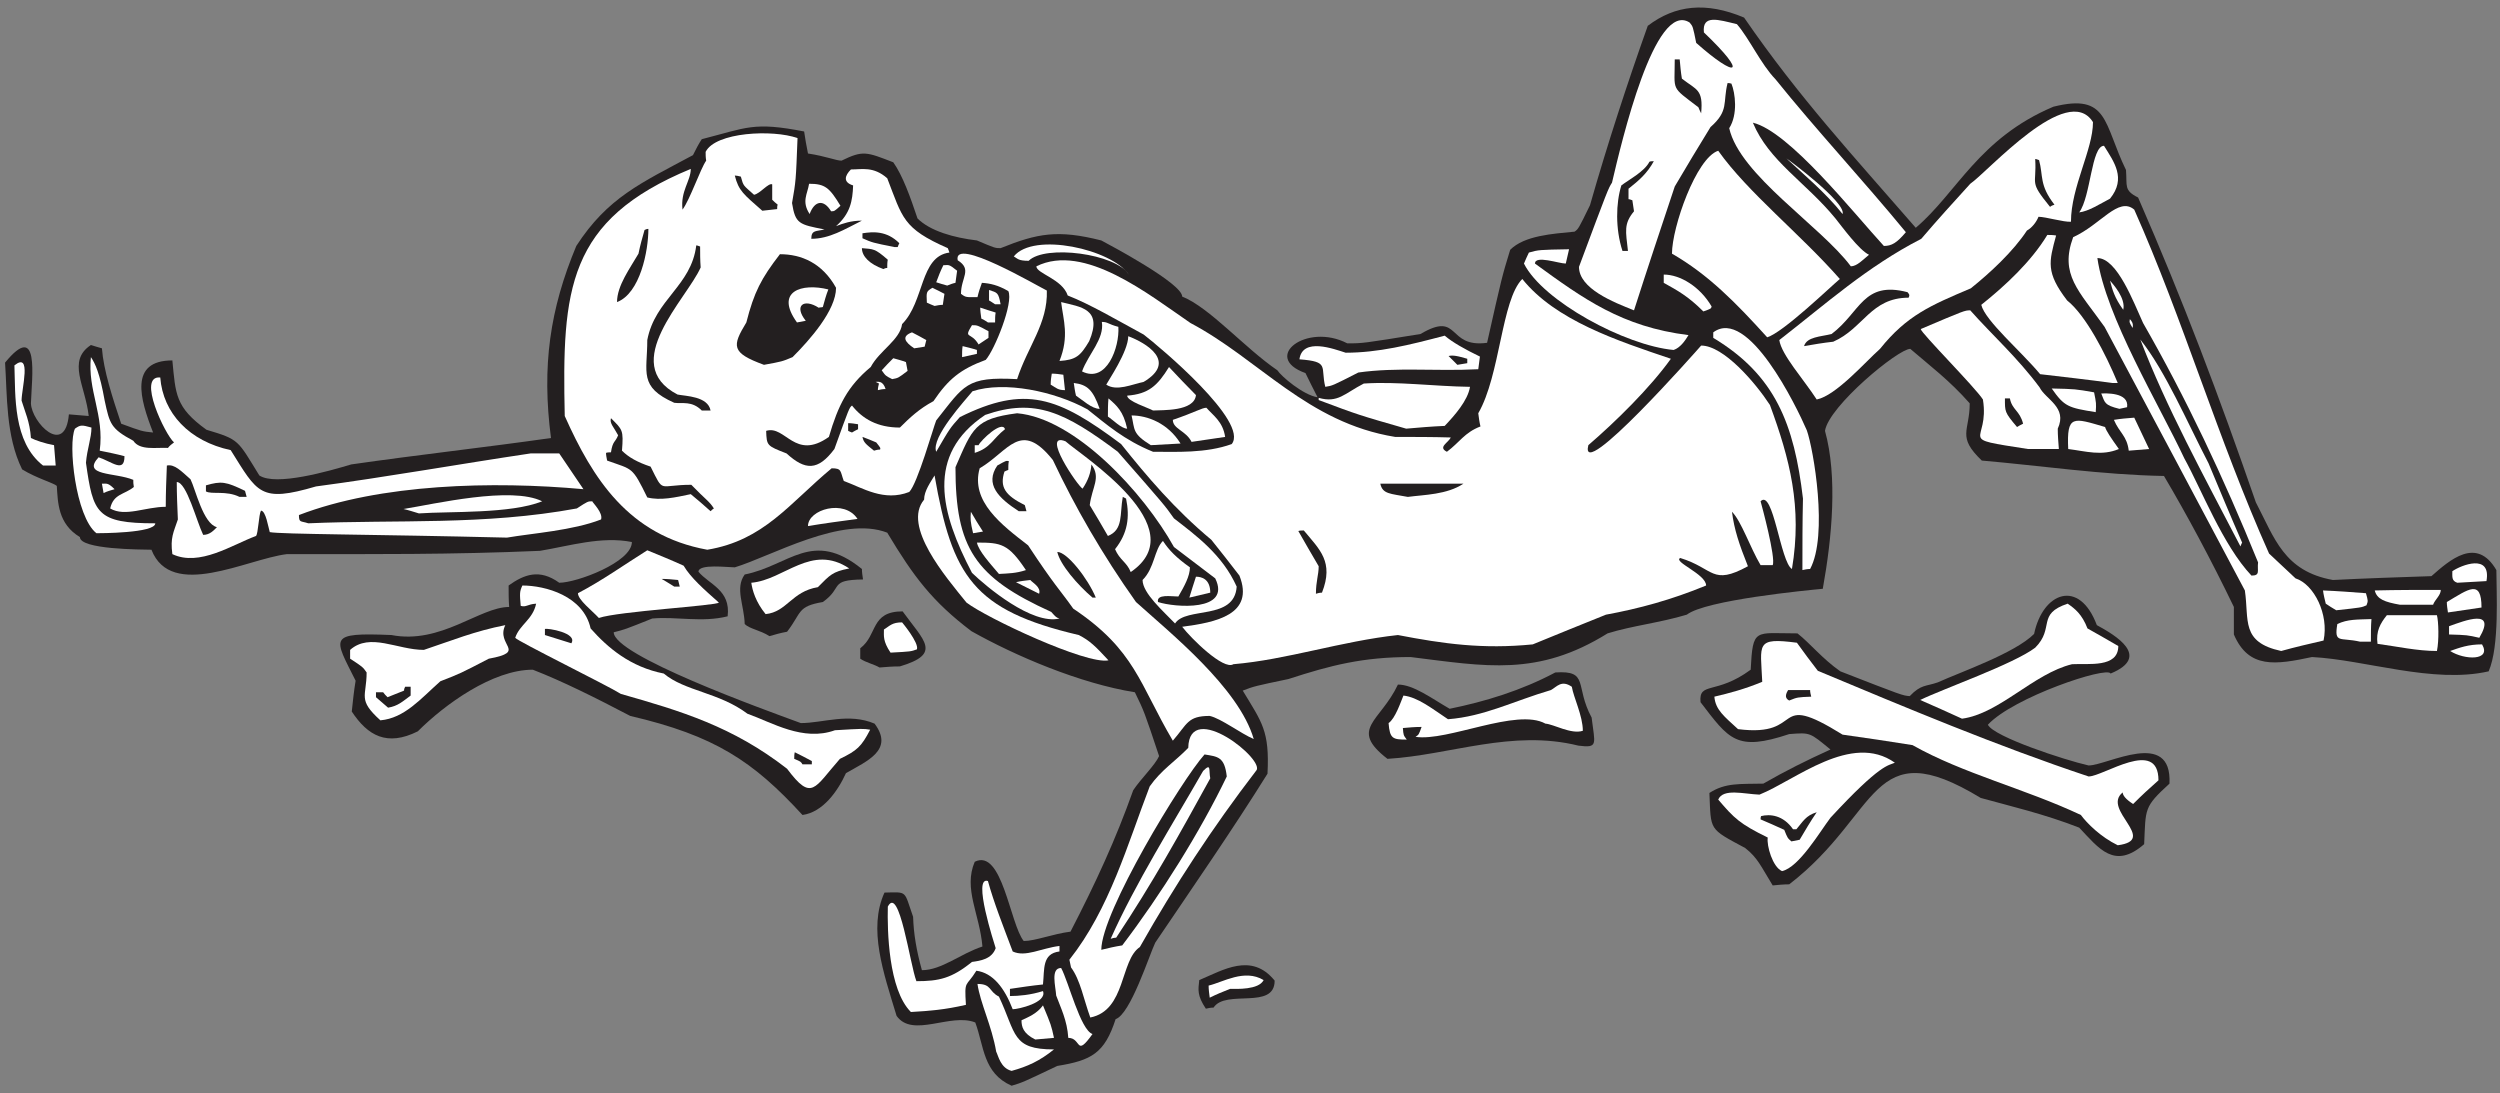 <?xml version="1.0" encoding="UTF-8" standalone="no"?>
<svg
   xmlns:dc="http://purl.org/dc/elements/1.1/"
   xmlns:cc="http://creativecommons.org/ns#"
   xmlns:rdf="http://www.w3.org/1999/02/22-rdf-syntax-ns#"
   xmlns:svg="http://www.w3.org/2000/svg"
   xmlns="http://www.w3.org/2000/svg"
   viewBox="0 0 436 190.667"
   height="190.667"
   width="436"
   xml:space="preserve"
   id="svg2"
   version="1.1"><rect x="0" y="0" width="436" height="190.667" fill="#808080" stroke="none"/><defs
     id="defs6" /><g
     transform="matrix(1.333,0,0,-1.333,0,190.667)"
     id="g10"><g
       transform="scale(0.1)"
       id="g12"><path
         id="path14"
         style="fill:#231f20;fill-opacity:1;fill-rule:nonzero;stroke:none"
         d="m 1323.51,9.855 c -37.45,16.551 -36.01,51.832 -47.53,82.789 -32.39,12.969 -82.07,-20.875 -102.96,8.645 -17.28,56.887 -37.43,113.762 -15.84,161.277 30.96,0.727 25.2,2.883 37.45,-31.675 0.71,-22.317 4.32,-43.918 11.51,-69.836 25.93,0 50.4,21.59 79.2,30.957 -3.6,42.48 -25.2,75.593 -10.07,110.879 36,18 46.07,-81.36 64.08,-103.68 15.11,0 38.15,9.363 61.2,12.246 33.11,64.07 59.04,120.231 82.07,185.039 10.09,15.113 28.81,33.113 33.84,44.637 -19.43,58.32 -19.43,58.32 -31.67,83.515 -72.01,11.524 -156.24,47.52 -213.85,79.922 -51.06,38.743 -75.34,70.86 -110.15,128.883 -59.05,23.035 -151.93,-30.965 -199.446,-45.367 -9.406,0 -47.52,4.902 -47.52,-5.75 13.68,-16.566 42.481,-23.762 38.156,-58.32 -33.832,-8.496 -66.953,0.027 -98.636,-2.883 -36,-14.403 -36,-14.403 -50.399,-17.996 0,-30.246 193.68,-100.09 244.795,-118.813 28.8,0 62.65,13.684 96.48,-0.711 25.92,-34.558 -10.08,-48.965 -37.44,-64.804 -10.8,-23.758 -30.24,-51.114 -56.88,-54.715 -64.701,70.469 -114.767,103.816 -225.353,129.597 -45.363,23.758 -88.563,45.364 -127.442,60.481 -52.558,0 -115.203,-45.363 -150.48,-80.637 -40.32,-20.164 -65.52,-5.762 -86.398,25.918 1.437,13.684 2.878,27.356 5.039,40.313 -28.368,56.73 -37.344,63.273 46.8,59.765 64.914,-12.597 115.45,36.719 154.079,36.719 -0.719,9.355 -0.719,18.723 -0.719,28.074 20.16,14.406 40.316,22.324 66.238,3.606 22.754,0 95.039,26.816 95.039,53.281 -39.598,7.922 -81.355,-5.039 -120.238,-11.52 -115.199,-5.043 -220.32,-4.32 -331.199,-4.32 -52.563,-6.484 -151.203,-60.476 -177.121,5.762 -13.629,0.308 -93.598,0.222 -93.598,16.558 -28.805,17.282 -28.805,45.36 -30.238,66.957 C 70.703,798.254 47.668,804.73 28.945,816.25 7.344,860.172 9.504,913.453 6.625,955.934 51.93,1011.3 41.723,937.965 40.465,902.652 41.285,877.75 85.137,832.25 90.144,888.254 c 8.641,-0.727 17.282,-1.441 25.919,-2.164 -4.321,39.598 -28.797,72 2.882,92.879 4.321,-1.442 9.36,-2.879 14.399,-4.321 2.16,-28.796 13.683,-64.078 25.203,-98.636 27.355,-10.078 27.355,-10.078 41.758,-11.52 -17.282,43.914 -31.68,94.317 25.199,94.317 4.32,-43.914 3.601,-61.196 44.641,-90.719 43.199,-12.957 40.32,-12.957 69.117,-59.758 21.601,-14.402 91.441,5.762 120.242,14.398 87.226,12.598 174.652,22.176 261.359,34.559 -12.238,94.32 -1.437,168.481 33.121,251.281 41.039,63.36 84.239,82.08 152.641,118.81 3.602,7.19 7.199,14.39 11.52,20.87 59.039,15.12 67.679,23.04 133.925,10.08 1.44,-9.36 2.88,-18.72 5.04,-28.8 23.75,-3.6 36.71,-9.36 43.91,-9.36 28.09,13.68 32.4,11.52 67.69,-2.16 12.23,-17.28 22.31,-45.36 31.68,-73.44 16.55,-16.56 47.52,-25.2 77.75,-28.8 23.76,-10.08 23.76,-10.08 30.97,-10.08 48.23,19.44 74.87,24.48 131.75,10.08 10.8,-5.76 105.84,-56.16 105.84,-73.44 36.01,-14.4 81.37,-66.959 124.56,-96.478 5.05,-7.922 33.85,-32.399 52.57,-35.282 -5.76,10.801 -10.8,21.598 -15.84,31.68 -57.97,20.594 1.36,66.57 54.72,38.883 20.15,0 20.15,0 95.76,12.238 52.55,30.959 33.83,-18.723 87.12,-11.519 19.43,86.398 19.43,86.398 30.23,121.678 18.72,18.72 55.44,20.88 84.25,23.76 5.04,3.6 5.04,3.6 20.16,34.56 23.03,80.64 48.95,159.84 75.59,234.72 36,27.36 76.33,31.68 126,10.8 71.93,-104.62 143.59,-181.71 224.64,-275.04 54.15,46.06 82.02,116.9 180,158.4 72.56,18.13 65.4,-22.01 95.04,-82.8 1.64,-21.15 -3.09,-26.54 15.84,-36 59.73,-136.8 105.92,-259.742 154.09,-398.879 24.48,-46.801 36.71,-90.004 100.8,-101.52 42.48,2.16 85.67,3.598 128.88,5.039 23.75,20.879 59.03,52.563 84.95,7.922 0,-28.086 4.32,-99.363 -10.08,-132.48 -72.72,-16.563 -161.27,15.117 -231.12,18.718 -47.52,-10.078 -82.8,-15.835 -102.23,29.524 0,12.234 0,24.473 0,35.996 -29.52,61.199 -61.2,120.238 -91.45,171.363 -80.63,1.442 -162.71,13.676 -238.32,20.157 -33.11,31.679 -15.84,38.164 -15.84,74.882 -26.64,30.239 -51.83,48.957 -77.75,71.278 -15.84,0 -106.56,-74.875 -111.6,-107.282 16.56,-59.757 9.35,-138.957 -2.88,-206.636 -20.29,-1.86 -153.37,-14.739 -177.85,-33.84 -35.99,-10.801 -71.28,-14.402 -103.68,-24.484 -91.44,-56.875 -159.12,-43.204 -257.75,-30.958 -62.65,0 -104.4,-10.796 -159.85,-28.796 -44.64,-9.368 -44.64,-9.368 -59.76,-15.125 25.21,-41.758 35.28,-52.559 32.4,-108.723 -45.35,-72.715 -97.19,-147.598 -146.87,-221.035 -7.92,-16.563 -32.41,-93.606 -51.84,-100.078 -14.4,-44.637 -31.68,-54.004 -76.32,-61.203 -45.36,-21.598 -45.36,-21.598 -59.76,-25.914 v 0" /><path
         id="path16"
         style="fill:#ffffff;fill-opacity:1;fill-rule:nonzero;stroke:none"
         d="m 1323.51,29.289 c -14.4,3.602 -17.28,19.441 -20.17,25.203 -5.76,33.84 -20.88,63.36 -24.48,88.555 18.92,0 14.3,-9.668 28.08,-16.551 23.04,-48.969 16.57,-69.121 72.01,-69.121 -18.72,-15.129 -34.56,-22.324 -55.44,-28.086 v 0" /><path
         id="path18"
         style="fill:#ffffff;fill-opacity:1;fill-rule:nonzero;stroke:none"
         d="m 1397.67,72.488 c -1.44,23.039 -10.09,39.602 -15.85,55.442 -0.7,12.019 -7.65,35.996 6.48,35.996 9.8,-17.942 25.3,-81.153 41.05,-86.399 -22.42,-31.375 -14.12,-5.039 -31.68,-5.039 v 0" /><path
         id="path20"
         style="fill:#ffffff;fill-opacity:1;fill-rule:nonzero;stroke:none"
         d="m 1354.46,70.332 c -15.83,7.922 -18,16.562 -18,25.195 9.36,4.328 20.17,8.645 28.09,19.446 10.79,-25.918 10.79,-25.918 14.4,-42.485 -8.65,-0.719 -16.57,-1.434 -24.49,-2.156 v 0" /><path
         id="path22"
         style="fill:#ffffff;fill-opacity:1;fill-rule:nonzero;stroke:none"
         d="m 1426.46,99.133 c -8.64,23.758 -12.95,48.953 -25.19,65.515 -0.72,3.606 -1.45,7.2 -2.16,10.079 52.55,66.242 76.32,151.921 105.11,226.804 15.13,21.606 33.85,33.117 50.41,50.403 1.24,64.66 103.4,-17.246 88.55,-30.246 -56.88,-74.161 -105.84,-149.043 -151.91,-230.399 -25.93,-17.273 -18.01,-82.805 -64.81,-92.156 v 0" /><path
         id="path24"
         style="fill:#ffffff;fill-opacity:1;fill-rule:nonzero;stroke:none"
         d="m 1191.74,106.328 c -29.51,29.524 -30.9,106.942 -30.18,137.91 15.01,28.762 28.89,-75.261 37.39,-97.59 29.52,0 46.07,3.606 72.71,25.2 10.8,1.445 25.98,3.601 31.02,18.007 -1.78,5.958 -30.81,94.727 -10.14,87.84 7.92,-28.808 19.44,-57.605 32.41,-92.168 16.55,-7.922 37.43,4.328 61.19,7.207 0,-2.168 0,-4.328 0,-7.207 -23.03,-2.882 -19.44,-23.039 -21.59,-43.191 -14.41,-1.445 -28.81,-3.606 -43.21,-5.766 0,-2.879 0,-5.757 0,-9.363 11.53,0 27.37,1.445 43.21,6.484 5.75,-15.117 -32.41,-23.757 -39.6,-23.757 -10.81,28.074 -25.93,47.515 -47.53,50.398 -13.67,-22.324 -15.84,-10.801 -13.67,-44.641 -28.09,-6.48 -47.52,-7.918 -72.01,-9.363 v 0" /><path
         id="path26"
         style="fill:#231f20;fill-opacity:1;fill-rule:nonzero;stroke:none"
         d="m 1577.67,110.652 c -11.53,17.278 -10.09,24.477 -8.65,37.434 30.96,12.969 68.41,36.727 98.65,-0.711 0,-38.891 -64.08,-10.805 -79.92,-35.285 -3.61,0 -7.2,-0.723 -10.08,-1.438 v 0" /><path
         id="path28"
         style="fill:#ffffff;fill-opacity:1;fill-rule:nonzero;stroke:none"
         d="m 1582.71,125.051 c -0.73,5.762 -1.44,10.801 -1.44,15.84 18.71,4.324 46.8,22.324 71.99,7.195 -6.47,-12.957 -35.28,-11.516 -43.91,-11.516 -9.37,-3.601 -18.01,-7.195 -26.64,-11.519 v 0" /><path
         id="path30"
         style="fill:#231f20;fill-opacity:1;fill-rule:nonzero;stroke:none"
         d="m 1440.86,187.695 c 0,49.055 105.36,222.512 135.08,255.598 17.28,-2.883 26.2,-2.883 29.08,-28.801 -34.56,-72.004 -86.39,-154.804 -136.8,-221.047 -9.36,-1.433 -18.72,-3.59 -27.36,-5.75 v 0" /><path
         id="path32"
         style="fill:#ffffff;fill-opacity:1;fill-rule:nonzero;stroke:none"
         d="m 1453.11,202.09 c 32.39,72.723 81.35,150.476 120.95,219.598 10.94,10.941 7.15,1.41 9.36,-9.637 -39.6,-72 -75.6,-137.238 -123.12,-208.516 -2.87,0 -5.03,-0.722 -7.19,-1.445 v 0" /><path
         id="path34"
         style="fill:#231f20;fill-opacity:1;fill-rule:nonzero;stroke:none"
         d="m 2319.27,271.934 c -15.13,24.472 -19.45,35.996 -36.01,48.957 -48.24,25.918 -44.63,22.324 -46.8,72 20.88,13.679 40.33,11.523 70.56,12.238 28.8,16.559 56.16,30.242 87.84,44.637 -27.36,22.324 -25.91,22.324 -53.99,20.168 -69.12,-23.039 -78.58,-7.2 -116.03,41.754 -2.5,27.492 20.41,9.093 65.63,42.484 2.87,55.437 5.04,47.516 61.19,47.516 16.56,-12.958 32.4,-33.114 56.16,-49.676 81.36,-31.68 81.36,-31.68 90.73,-32.403 14.72,15.508 21.25,12.539 36.72,17.996 30.24,13.684 100.79,38.165 125.99,63.364 11.35,54.746 59.19,72.801 82.08,11.519 23.76,-12.957 72,-41.031 18.01,-63.355 -4.34,10.055 -127.39,-31.035 -160.57,-66.965 7.92,-15.84 100.09,-46.074 131.77,-53.281 24.47,0 109.43,48.965 105.84,-23.758 -33.85,-30.957 -30.97,-32.395 -33.12,-79.199 -38.88,-33.84 -59.05,-5.762 -84.97,21.597 -46.07,18 -90,28.078 -128.87,38.879 -145.09,88.106 -130.51,-20.527 -250.56,-113.035 -7.21,0 -14.41,-0.726 -21.6,-1.437 v 0" /><path
         id="path36"
         style="fill:#ffffff;fill-opacity:1;fill-rule:nonzero;stroke:none"
         d="m 2331.5,290.652 c -12.41,5.317 -20.33,33.403 -18.72,43.918 -36.72,17.996 -43.91,25.196 -64.79,49.68 6.47,15.125 33.83,7.207 53.99,6.48 46.81,18.723 120.25,82.083 177.12,41.758 -8.45,-3.902 -18.28,-0.625 -84.24,-72 -13.68,-18 -41.03,-64.797 -63.36,-69.836 v 0" /><path
         id="path38"
         style="fill:#ffffff;fill-opacity:1;fill-rule:nonzero;stroke:none"
         d="m 2770.7,324.492 c -22.31,10.801 -40.32,28.801 -48.24,39.602 -73.44,34.558 -154.07,53.992 -220.31,91.433 -30.97,5.039 -61.2,9.368 -91.45,13.684 -95.38,59.195 -46.72,-4.348 -136.79,7.195 -18,16.563 -29.52,25.203 -30.96,42.481 18.71,4.328 40.31,10.09 62.64,19.445 -2.16,49.676 -9.37,58.316 45.36,51.121 8.63,-12.246 18,-24.48 27.35,-36.719 113.76,-47.519 233.28,-97.921 354.25,-138.242 19.43,0 91.43,51.113 91.43,-5.039 -12.96,-11.523 -20.92,-18.769 -33.17,-31.015 -10.08,6.484 -13.62,11.574 -13.62,15.175 -28.14,-22.508 47.4,-62.168 -6.49,-69.121 v 0" /><path
         id="path40"
         style="fill:#231f20;fill-opacity:1;fill-rule:nonzero;stroke:none"
         d="m 2343.74,329.531 c -5.04,4.317 -5.04,4.317 -9.35,15.117 -10.8,5.04 -20.88,9.368 -30.96,13.684 0,1.434 0,2.879 0.71,4.313 11.52,2.882 28.81,1.449 41.77,-17.274 1.43,0 2.88,0 4.32,0 8.64,10.078 12.23,18 26.63,22.324 -7.91,-11.523 -15.11,-23.769 -22.32,-36.007 -3.59,-0.719 -7.2,-1.434 -10.8,-2.157 v 0" /><path
         id="path42"
         style="fill:#ffffff;fill-opacity:1;fill-rule:nonzero;stroke:none"
         d="m 1029.75,424.57 c -71.281,55.442 -138.965,75.598 -217.445,97.918 -16.41,10.481 -135.875,69.25 -138.242,73.442 5.761,17.285 23.042,23.758 27.363,44.636 -11.524,-0.711 -12.957,-5.039 -20.16,-2.871 -1.442,16.555 -1.442,18.711 2.156,26.629 30.238,0 79.922,-13.672 89.281,-56.148 22.32,-25.207 51.844,-50.403 95.766,-59.043 27.355,-23.039 71.996,-24.485 109.437,-52.563 32.394,-11.519 72.724,-36.715 114.474,-21.597 36.73,2.156 36.73,2.156 46.09,0.718 -11.53,-22.32 -17.28,-27.359 -39.61,-38.164 -33.89,-38.418 -36.59,-56.328 -69.11,-12.957 v 0" /><path
         id="path44"
         style="fill:#231f20;fill-opacity:1;fill-rule:nonzero;stroke:none"
         d="m 1049.9,430.332 c -2.16,3.594 -2.16,3.594 -10.79,7.195 0,2.883 0,5.766 0.71,8.645 7.21,-3.606 14.4,-7.195 22.32,-11.524 0,-1.433 0,-2.878 0,-4.316 -4.32,0 -8.63,0 -12.24,0 v 0" /><path
         id="path46"
         style="fill:#231f20;fill-opacity:1;fill-rule:nonzero;stroke:none"
         d="m 1815.27,437.527 c -51.13,39.602 -9.36,48.243 13.68,97.2 20.15,0 43.91,-17.997 67.67,-31.68 46.09,9.367 93.61,23.762 138.24,47.519 44.68,2.942 25.1,-17.48 47.52,-59.035 4.18,-34.961 9.14,-40.093 -17.27,-36.718 -87.12,21.593 -167.04,-12.247 -249.84,-17.286 v 0" /><path
         id="path48"
         style="fill:#ffffff;fill-opacity:1;fill-rule:nonzero;stroke:none"
         d="m 1534.46,461.289 c -43.67,73.926 -49.03,118.457 -130.32,172.805 -17.28,24.48 -24.48,30.23 -59.04,82.797 -34.55,26.64 -75.6,57.601 -63.36,100.8 38.16,22.321 53.28,64.082 95.76,10.801 28.8,-61.203 64.8,-123.844 108.73,-185.758 44.63,-40.32 134.63,-112.324 154.07,-179.289 -16.69,7.063 -42.85,26.993 -57.59,30.246 -29.1,0 -29.1,-10.32 -48.25,-32.402 v 0" /><path
         id="path50"
         style="fill:#ffffff;fill-opacity:1;fill-rule:nonzero;stroke:none"
         d="m 1816.71,484.324 c 8.63,5.766 15.84,27.364 19.43,36.008 18.72,-2.156 36.72,-16.562 58.32,-30.957 47.52,3.594 85.68,23.762 134.64,38.152 7.92,4.321 13.68,13.684 27.36,4.321 2.17,-13.672 14.41,-38.157 14.41,-57.598 -15.13,-5.039 -38.16,8.641 -48.97,9.363 -37.44,20.879 -128.16,-23.758 -169.92,-17.285 4.33,2.883 4.33,2.883 7.92,12.961 -8.64,0 -16.56,-0.715 -24.48,-1.437 0.72,-9.368 0.72,-9.368 5.05,-15.118 -18.18,0 -22.18,0.93 -23.76,21.59 v 0" /><path
         id="path52"
         style="fill:#ffffff;fill-opacity:1;fill-rule:nonzero;stroke:none"
         d="m 497.668,487.93 c -30.242,27.363 -18.004,30.957 -18.004,62.636 -5.039,7.207 -5.039,7.207 -21.598,18.008 0,4.317 0,7.922 0,11.516 25.918,23.047 61.918,0 96.481,0 36.719,12.246 66.238,24.48 106.558,32.398 -12.96,-26.636 29.52,-34.558 -21.601,-43.914 -37.438,-19.441 -37.438,-19.441 -63.359,-29.519 -25.918,-23.047 -46.797,-48.242 -78.477,-51.125 v 0" /><path
         id="path54"
         style="fill:#ffffff;fill-opacity:1;fill-rule:nonzero;stroke:none"
         d="m 2566.94,490.09 c -18.72,8.64 -36.71,16.558 -54.71,24.48 29.23,14.278 122.63,47.129 150.48,68.399 25.92,25.918 1.43,43.926 42.48,57.597 9.35,-6.472 18.72,-13.671 25.92,-32.39 12.95,-7.207 26.64,-15.129 40.32,-23.047 0,-28.906 -39.26,-22.578 -60.48,-23.762 -50.4,-12.234 -95.04,-64.797 -144.01,-71.277 v 0" /><path
         id="path56"
         style="fill:#231f20;fill-opacity:1;fill-rule:nonzero;stroke:none"
         d="m 507.742,504.492 c -5.762,5.039 -10.801,9.356 -15.84,13.684 0,2.156 0,4.312 0,6.472 2.883,0 5.766,0 9.364,0 1.437,-2.16 3.597,-4.316 5.761,-6.472 7.196,2.879 14.399,5.75 21.598,8.633 0,2.168 0.723,3.601 1.438,5.039 2.164,0 4.324,0 7.203,0 0,-3.594 0,-7.2 0,-11.516 -10.801,-7.918 -16.563,-13.684 -29.524,-15.84 v 0" /><path
         id="path58"
         style="fill:#231f20;fill-opacity:1;fill-rule:nonzero;stroke:none"
         d="m 2340.87,513.848 c -8.64,4.328 -1.44,12.961 -1.44,13.679 9.36,0 18.71,0 28.79,0 0,-2.879 0.73,-5.757 1.45,-8.64 -18.01,-0.711 -18.01,-0.711 -28.8,-5.039 v 0" /><path
         id="path60"
         style="fill:#ffffff;fill-opacity:1;fill-rule:nonzero;stroke:none"
         d="m 1546.7,610.332 c 43.93,5.762 95.04,15.84 74.88,66.965 -12.23,15.84 -24.47,31.672 -36.72,46.797 -47.52,39.597 -84.23,82.797 -118.07,125.277 -82.81,61.918 -125.29,77.758 -210.97,35.277 -12.95,-14.398 -12.95,-14.398 -30.96,-45.355 -7.19,18.715 38.16,67.68 47.52,79.199 41.76,13.676 107.28,0 150.49,-23.762 24.47,-19.437 48.24,-40.32 85.68,-55.437 30.24,0 69.12,-2.164 102.95,10.078 23.05,28.797 -93.59,126.719 -115.2,143.281 -34.56,18.718 -69.84,39.598 -99.36,51.118 -7.24,21.73 -41.04,28.73 -41.04,38.16 62.65,30.96 146.88,-36.72 201.6,-74.16 90,-47.52 152.64,-130.321 267.84,-149.04 23.76,0 48.25,0 72.73,-0.722 -3.19,-7.028 -17.23,-12.625 -5.04,-18.715 16.55,12.234 23.03,25.199 43.91,33.121 -1.43,5.754 -2.15,11.516 -2.88,17.277 28.8,49.68 30.25,148.319 57.6,175.679 43.2,-54 123.85,-80.64 194.4,-104.397 -27.36,-38.16 -72,-82.082 -107.99,-113.043 -12.89,-51.563 142.9,124.82 147.59,130.324 29.53,0 71.28,-48.961 90,-77.766 25.92,-70.554 42.48,-133.199 28.8,-214.558 -15.02,8.738 -24.55,105.675 -41.03,88.562 1.43,-5.043 20.16,-74.16 15.84,-83.523 -5.76,0 -10.8,0 -15.84,0 -13.68,23.039 -25.21,57.601 -37.45,69.844 2.89,-23.043 9.36,-42.481 20.88,-71.282 -47.51,-25.918 -43.91,-2.883 -88.56,10.801 -9.86,-4.934 33.85,-21.113 33.85,-36.008 -45.36,-18.719 -87.84,-30.23 -131.04,-38.152 -32.41,-12.957 -64.09,-25.918 -95.77,-38.875 -65.52,-6.484 -116.64,0.711 -176.39,12.234 -73.44,-7.922 -146.17,-32.402 -215.29,-38.164 -12.78,-8.32 -55.5,33.946 -66.96,48.965 v 0" /><path
         id="path62"
         style="fill:#231f20;fill-opacity:1;fill-rule:nonzero;stroke:none"
         d="m 1150.7,557.051 c -7.19,4.316 -18,6.484 -25.2,11.523 0,5.039 0,9.356 0,13.672 23.05,17.285 12.97,48.242 55.44,48.242 28.08,-38.879 51.84,-55.437 -3.6,-72.004 -9.36,0 -17.99,-0.711 -26.64,-1.433 v 0" /><path
         id="path64"
         style="fill:#ffffff;fill-opacity:1;fill-rule:nonzero;stroke:none"
         d="m 1264.46,642.012 c -27.35,33.84 -84.23,100.078 -55.44,134.636 0,11.52 8.65,23.043 13.69,31.684 23.03,-131.762 50.4,-176.398 188.63,-208.801 14.4,-7.195 22.32,-15.117 38.89,-33.125 -29.08,-5.808 -159.33,55.391 -185.77,75.606 v 0" /><path
         id="path66"
         style="fill:#ffffff;fill-opacity:1;fill-rule:nonzero;stroke:none"
         d="m 3205.59,578.652 c 12.23,4.317 23.76,8.645 41.75,8.645 12.7,-21.66 -23.05,-20.695 -41.75,-8.645 v 0" /><path
         id="path68"
         style="fill:#ffffff;fill-opacity:1;fill-rule:nonzero;stroke:none"
         d="m 1165.1,576.496 c -10.08,15.113 -8.64,21.59 -8.64,30.234 7.93,5.04 10.81,9.364 23.77,9.364 0,0 22.31,-26.641 19.43,-35.281 -7.92,-2.883 -7.92,-2.883 -34.56,-4.317 v 0" /><path
         id="path70"
         style="fill:#ffffff;fill-opacity:1;fill-rule:nonzero;stroke:none"
         d="m 2984.54,578.652 c -53.28,11.516 -41.76,40.325 -47.52,79.2 -61.2,115.199 -122.39,230.402 -183.59,344.878 -33.85,47.52 -59.04,68.4 -41.05,117.36 35.98,16.16 59.22,53.64 79.92,36 64.09,-144 109.45,-300.238 176.4,-450 11.53,-10.797 23.05,-21.598 34.56,-32.399 24.49,-7.921 43.93,-47.519 36.72,-81.355 -18.72,-4.328 -37.43,-8.645 -55.44,-13.684 v 0" /><path
         id="path72"
         style="fill:#ffffff;fill-opacity:1;fill-rule:nonzero;stroke:none"
         d="m 3110.55,588.008 c -2.16,16.562 3.59,26.64 12.23,37.441 21.61,0 43.2,0 65.52,0 2.17,-7.922 2.88,-33.113 0,-46.797 -25.78,0 -52.16,5.95 -77.75,9.356 v 0" /><path
         id="path74"
         style="fill:#231f20;fill-opacity:1;fill-rule:nonzero;stroke:none"
         d="m 747.504,588.73 c -11.52,3.606 -23.039,7.2 -34.559,10.801 0,2.883 0,5.762 0,7.918 2.879,1.438 43.2,-5.035 34.559,-18.719 v 0" /><path
         id="path76"
         style="fill:#ffffff;fill-opacity:1;fill-rule:nonzero;stroke:none"
         d="m 3087.5,590.891 c -26.24,5.957 -33.85,-2.961 -29.51,23.035 13.67,6.484 25.92,5.762 44.64,6.484 -0.73,-9.355 -0.73,-19.441 -0.73,-29.519 -5.04,0 -10.08,0 -14.4,0 v 0" /><path
         id="path78"
         style="fill:#ffffff;fill-opacity:1;fill-rule:nonzero;stroke:none"
         d="m 3243.74,595.93 c -15.84,3.601 -15.84,3.601 -39.6,4.324 0,3.594 0,7.195 0,10.801 20.68,7.414 62.74,23.945 39.6,-15.125 v 0" /><path
         id="path80"
         style="fill:#231f20;fill-opacity:1;fill-rule:nonzero;stroke:none"
         d="m 1006.7,598.086 c -12.235,7.922 -25.915,9.363 -32.391,15.84 -0.723,25.207 -12.965,46.804 0,64.804 58.321,11.524 88.561,59.762 153.361,7.2 0,-4.321 0.71,-8.633 1.44,-13.684 -45.36,-0.715 -25.2,-10.078 -52.57,-29.512 -33.84,-5.761 -27.36,-13.679 -46.79,-38.886 -7.93,-1.434 -15.84,-3.594 -23.05,-5.762 v 0" /><path
         id="path82"
         style="fill:#ffffff;fill-opacity:1;fill-rule:nonzero;stroke:none"
         d="m 1537.34,614.648 c -15.11,15.84 -42.48,39.602 -42.48,56.883 15.84,15.844 15.12,39.602 26.64,51.121 7.93,-12.242 18,-22.32 35.29,-34.566 0,-11.516 -7.2,-24.473 -15.13,-38.152 -9.36,0 -28.79,3.601 -26.64,-7.2 21.61,-7.207 96.48,-12.968 74.88,30.957 -18,13.684 -35.99,27.364 -54,41.039 -39.6,71.282 -129.6,168.485 -205.2,174.961 -55.43,-7.203 -58.32,-19.441 -80.64,-70.558 0,-105.84 25.21,-144.004 125.28,-189.367 6.48,-7.2 6.48,-7.2 10.8,-8.633 -36,-8.645 -95.75,41.758 -114.48,59.758 -41.03,78.48 -61.2,154.082 17.29,206.636 65.09,22.606 104.43,3.536 173.51,-48.234 61.2,-69.844 61.2,-69.844 73.44,-87.125 28.8,-22.32 63.36,-47.52 82.08,-89.277 -2.88,-44.637 -66.24,-25.918 -80.64,-48.243 v 0" /><path
         id="path84"
         style="fill:#ffffff;fill-opacity:1;fill-rule:nonzero;stroke:none"
         d="m 783.508,621.848 c -9.363,10.086 -27.363,23.757 -27.363,32.402 31.675,16.563 59.757,36.719 90.718,56.16 15.84,-6.484 31.684,-12.961 47.524,-20.156 9.359,-15.84 26.636,-30.965 46.078,-48.242 -1.317,-3.946 -131.934,-11.473 -156.957,-20.164 v 0" /><path
         id="path86"
         style="fill:#ffffff;fill-opacity:1;fill-rule:nonzero;stroke:none"
         d="m 1001.66,626.895 c -12.953,15.839 -17.273,30.957 -18.715,41.035 43.195,3.601 78.485,51.84 128.165,18.718 -22.32,-4.312 -25.21,-8.64 -41.05,-24.48 -34.56,-5.762 -40.31,-32.402 -68.4,-35.273 v 0" /><path
         id="path88"
         style="fill:#ffffff;fill-opacity:1;fill-rule:nonzero;stroke:none"
         d="m 3202.71,629.055 c -0.73,5.039 -1.45,9.351 -1.45,13.679 28.37,16.758 45.36,30.469 45.36,-7.207 -15.12,-2.156 -29.52,-4.316 -43.91,-6.472 v 0" /><path
         id="path90"
         style="fill:#ffffff;fill-opacity:1;fill-rule:nonzero;stroke:none"
         d="m 3056.54,631.934 c -5.04,2.879 -9.35,5.761 -13.68,8.632 -1.43,5.762 -2.88,11.524 -3.59,17.286 18.72,-0.723 37.44,-2.161 56.15,-3.602 2.88,-10.078 2.88,-10.078 0.72,-15.844 -6.47,-2.879 -6.47,-2.879 -39.6,-6.472 v 0" /><path
         id="path92"
         style="fill:#ffffff;fill-opacity:1;fill-rule:nonzero;stroke:none"
         d="m 3140.07,639.133 c -20.17,3.601 -30.25,7.195 -33.13,18.719 28.8,0.722 57.6,0.722 86.4,0.722 0,-7.207 -7.92,-12.969 -10.08,-19.441 -14.39,0 -28.8,0 -43.19,0 v 0" /><path
         id="path94"
         style="fill:#231f20;fill-opacity:1;fill-rule:nonzero;stroke:none"
         d="m 1429.35,648.484 c -19.45,16.567 -42.49,43.204 -46.08,59.77 12.96,0 40.32,-35.285 50.39,-59.77 -1.43,0 -2.87,0 -4.31,0 v 0" /><path
         id="path96"
         style="fill:#ffffff;fill-opacity:1;fill-rule:nonzero;stroke:none"
         d="m 1556.06,648.484 c 2.89,9.368 5.76,18.723 8.64,27.368 7.2,0 18.72,-2.883 18.72,-20.879 -9.36,-2.16 -18.72,-4.321 -27.36,-6.489 v 0" /><path
         id="path98"
         style="fill:#ffffff;fill-opacity:1;fill-rule:nonzero;stroke:none"
         d="m 1359.5,653.535 c -10.07,5.039 -20.15,10.078 -30.24,15.117 5.76,1.438 12.24,2.161 18.72,2.879 2.88,-3.601 14.4,-9.363 11.52,-17.996 v 0" /><path
         id="path100"
         style="fill:#231f20;fill-opacity:1;fill-rule:nonzero;stroke:none"
         d="m 1721.66,653.535 c 0,16.555 3.61,24.473 3.61,35.996 -9.36,15.84 -18,30.957 -26.64,46.078 2.15,0.719 4.32,0.719 7.19,0.719 20.89,-25.195 39.6,-41.035 23.76,-81.355 -2.87,0 -5.75,-0.723 -7.92,-1.438 v 0" /><path
         id="path102"
         style="fill:#231f20;fill-opacity:1;fill-rule:nonzero;stroke:none"
         d="m 882.145,662.891 c -5.758,3.605 -11.52,7.199 -16.559,10.078 7.195,0 14.398,-0.723 21.598,-1.438 0.722,-2.879 1.441,-5.761 2.164,-8.64 -2.883,0 -5.039,0 -7.203,0 v 0" /><path
         id="path104"
         style="fill:#ffffff;fill-opacity:1;fill-rule:nonzero;stroke:none"
         d="m 3214.94,667.93 c -7.53,2.508 -6.47,7.597 -6.47,15.117 11.51,7.922 51.11,23.766 44.64,-12.957 -12.97,-0.715 -25.92,-1.438 -38.17,-2.16 v 0" /><path
         id="path106"
         style="fill:#231f20;fill-opacity:1;fill-rule:nonzero;stroke:none"
         d="m 2945.66,677.297 c -37.44,39.594 -65.52,113.035 -87.84,153.351 -33.11,70.563 -102.96,185.762 -113.76,262.082 25.92,0 47.52,-58.32 59.77,-84.96 56.15,-97.922 105.12,-201.598 150.48,-313.2 -1.38,-11.035 3.35,-17.273 -8.65,-17.273 v 0" /><path
         id="path108"
         style="fill:#ffffff;fill-opacity:1;fill-rule:nonzero;stroke:none"
         d="m 1306.94,679.453 c -12.24,14.395 -26.64,30.238 -28.8,41.035 31.68,0 41.04,-1.433 64.09,-35.996 -12.97,-4.324 -23.05,-4.324 -35.29,-5.039 v 0" /><path
         id="path110"
         style="fill:#ffffff;fill-opacity:1;fill-rule:nonzero;stroke:none"
         d="m 1479.36,681.941 c -5.26,13.149 -14.31,15.481 -20.5,29.911 16.57,20.878 19.44,41.757 14.4,66.238 -1.44,0.719 -2.87,1.441 -4.31,2.16 -4.13,-22.66 1.05,-42.922 -19.45,-51.117 -7.92,13.68 -15.84,27.355 -23.76,40.316 2.89,23.766 15.12,36 2.17,53.281 -0.73,-10.8 -4.32,-20.878 -11.52,-31.679 -6.31,3.152 -55.12,75.039 -22.33,61.918 21.04,-18.836 170.33,-113.106 85.3,-171.028 v 0" /><path
         id="path112"
         style="fill:#ffffff;fill-opacity:1;fill-rule:nonzero;stroke:none"
         d="m 2358.14,684.492 c 0,31.68 0,62.637 0.73,93.598 -11.53,97.203 -36.01,161.281 -117.37,210.242 0,2.879 0,5.039 0,7.199 45.36,33.839 108.73,-96.476 122.41,-128.164 8.78,-24.769 28.1,-137.422 4.31,-181.437 -3.59,0 -7.2,-0.715 -10.08,-1.438 v 0" /><path
         id="path114"
         style="fill:#ffffff;fill-opacity:1;fill-rule:nonzero;stroke:none"
         d="m 225.504,705.371 c -2.875,21.602 1.437,28.082 7.199,45.359 -0.723,16.559 -1.437,33.122 -1.437,48.961 12.929,-0.003 25.781,-51.117 34.558,-69.121 8.641,0 13.68,5.758 18,10.078 -18,4.325 -28.082,49.684 -34.562,62.645 -12.235,10.801 -20.879,20.16 -30.957,17.996 -0.723,-17.996 -1.442,-35.996 -1.442,-54 -26.636,0 -53.277,-13.68 -72.718,-2.156 4.324,19.437 18.722,17.996 30.957,28.082 -0.715,3.598 -0.715,6.476 -0.715,9.351 -23.426,9.852 -68.157,4.821 -45.364,29.524 17.563,-5.856 33.844,-21.156 33.844,1.441 -10.801,2.879 -21.601,5.039 -32.402,7.199 6.265,46.981 -16.211,79.004 -11.52,122.399 5.762,-8.699 11.524,-20.746 17.996,-56.879 6.657,-30.961 8.098,-36.723 37.446,-52.559 8.699,-13.05 29.691,-8.539 45.359,-9.359 2.156,2.879 5.039,5.039 7.922,7.195 -11.535,9.957 -48.969,87.871 -18.004,84.961 3.602,-46.797 38.156,-83.519 92.16,-95.039 35.281,-56.156 38.16,-69.121 111.598,-47.519 92.164,12.242 184.32,28.8 280.801,43.199 12.242,0 24.484,0 37.441,0 10.078,-15.117 20.879,-30.957 31.68,-46.797 -118.078,10.801 -265.676,7.195 -372.239,-33.844 0,-10.343 2.25,-7.468 12.239,-10.8 115.203,5.042 230.402,-2.875 351.359,19.445 14.402,9.359 14.402,9.359 20.16,9.359 0.723,-2.164 14.399,-15.121 11.524,-23.762 -36.723,-14.402 -89.282,-18 -123.121,-23.757 -175.684,4.316 -295.922,4.316 -310.321,7.199 -1.875,6.094 -5.172,28.078 -11.519,28.078 -2.879,-5.039 -3.606,-30.238 -6.481,-33.117 -31.179,-11.5 -74.039,-40.586 -109.441,-23.762 v 0" /><path
         id="path116"
         style="fill:#ffffff;fill-opacity:1;fill-rule:nonzero;stroke:none"
         d="m 925.348,711.133 c -102.965,18.715 -149.762,92.875 -186.485,174.957 -3.597,165.6 2.879,256.32 164.883,323.28 0,-15.84 -13.683,-28.8 -10.801,-53.28 9.809,13.23 23.485,53.55 30.961,64.08 -0.722,4.32 -0.722,7.92 -0.722,11.52 12.961,25.92 87.836,29.52 120.236,18 -2.15,-56.16 -2.15,-56.16 -7.19,-84.96 4.32,-27.35 9.36,-28.08 42.48,-34.56 -10.9,-2.72 -17.28,-0.41 -17.28,-12.24 23.76,0 43.2,12.24 66.24,23.76 -14.4,0 -24.49,-3.6 -33.85,-7.2 18.72,16.56 21.61,33.12 22.32,53.28 -13.75,4.23 -10.71,13.04 -2.87,20.88 14.4,0 29.51,4.32 47.52,-11.52 20.15,-51.84 20.15,-65.52 79.19,-91.44 0.72,-1.44 1.45,-3.6 2.16,-5.76 -38.87,-5.04 -32.39,-64.08 -61.91,-93.6 -2.89,-20.881 -29.53,-34.557 -41.05,-56.158 -30.23,-25.199 -42.48,-49.684 -54.72,-91.442 -44.64,-31.679 -56.88,15.84 -82.08,7.918 0.73,-19.437 0.73,-19.437 26.64,-29.519 24.49,-22.32 41.04,-23.035 62.64,5.762 19.45,54 19.45,54 23.04,56.879 13.68,-17.282 33.12,-28.797 62.64,-28.797 12.96,12.957 25.2,24.476 43.93,34.558 19.43,28.801 35.27,41.758 68.39,54 11.53,12.957 36.73,74.879 29.52,89.999 -13.68,7.92 -23.75,10.08 -34.55,10.8 -2.17,-5.76 -4.33,-12.24 -5.77,-18.72 -14.4,0 -15.11,-0.72 -21.59,4.32 0,21.6 15.11,31.68 -4.32,43.92 -6.35,31.74 104.82,-33.96 116.64,-39.6 1.43,-43.2 -25.2,-73.437 -38.89,-115.918 -66.95,3.598 -69.12,-7.922 -105.84,-54 -3.59,-8.644 -24.47,-82.805 -35.27,-93.602 -33.13,-12.96 -60.48,5.043 -85.68,14.403 -4.82,12.844 -2.25,16.558 -15.84,16.558 -55.44,-46.082 -88.566,-94.32 -162.722,-106.558 v 0" /><path
         id="path118"
         style="fill:#ffffff;fill-opacity:1;fill-rule:nonzero;stroke:none"
         d="m 2931.26,715.449 c -48.23,92.883 -97.2,182.164 -131.03,270.723 33.11,-41.762 61.2,-108.004 89.27,-162 14.41,-34.563 28.8,-69.121 43.93,-103.684 -0.72,-1.433 -1.45,-2.875 -2.17,-5.039 v 0" /><path
         id="path120"
         style="fill:#ffffff;fill-opacity:1;fill-rule:nonzero;stroke:none"
         d="m 126.145,732.73 c -27.36,21.602 -37.438,117.36 -28.079,136.801 7.2,5.039 8.637,5.039 21.598,1.442 0,-13.684 -5.758,-28.082 -7.199,-46.078 9.359,-66.243 13.68,-79.207 90.719,-79.207 0,-12.958 -73.438,-12.958 -77.039,-12.958 v 0" /><path
         id="path122"
         style="fill:#ffffff;fill-opacity:1;fill-rule:nonzero;stroke:none"
         d="m 1273.11,732.73 c -3.61,15.122 -3.61,18.719 -2.88,28.083 5.04,-8.645 10.07,-17.282 15.83,-25.918 -4.32,-0.723 -8.64,-1.442 -12.95,-2.165 v 0" /><path
         id="path124"
         style="fill:#ffffff;fill-opacity:1;fill-rule:nonzero;stroke:none"
         d="m 1057.11,742.09 c 0,21.742 47.73,35.723 64.79,9.359 -21.6,-2.879 -43.19,-5.761 -64.79,-9.359 v 0" /><path
         id="path126"
         style="fill:#ffffff;fill-opacity:1;fill-rule:nonzero;stroke:none"
         d="m 548.066,758.652 c -7.203,2.161 -13.679,4.317 -20.16,5.758 40.317,6.481 141.117,30.238 181.442,10.082 -41.043,-16.562 -120.243,-12.965 -161.282,-15.84 v 0" /><path
         id="path128"
         style="fill:#231f20;fill-opacity:1;fill-rule:nonzero;stroke:none"
         d="m 929.664,761.527 c -8.641,7.922 -17.281,15.121 -25.918,22.325 -20.16,-4.321 -39.601,-8.641 -56.883,-4.321 -20.16,41.039 -18.718,36 -52.554,48.239 -0.723,3.601 -1.442,7.203 -1.442,10.082 2.156,0.718 4.317,0.718 6.481,0.718 2.156,15.121 5.754,12.957 9.359,22.321 -5.762,10.797 -11.523,15.839 -9.359,22.324 15.117,-15.125 16.554,-15.125 14.398,-42.485 8.637,-8.64 20.16,-15.121 37.442,-20.882 17.996,-35.996 9.359,-23.758 53.277,-23.758 18,-18.723 23.758,-21.598 29.519,-30.957 -1.441,-0.723 -2.879,-2.164 -4.32,-3.606 v 0" /><path
         id="path130"
         style="fill:#231f20;fill-opacity:1;fill-rule:nonzero;stroke:none"
         d="m 1332.87,761.527 c -26.64,17.282 -44.65,35.286 -28.08,59.762 11.51,6.481 11.51,6.481 15.11,5.762 -0.72,-3.598 -0.72,-7.203 -0.72,-11.52 -2.15,-0.722 -3.59,-1.437 -5.04,-2.16 -6.47,-20.156 0.72,-30.957 26.65,-43.922 0.71,-2.16 1.44,-5.039 2.16,-7.922 -3.6,0 -7.21,0 -10.08,0 v 0" /><path
         id="path132"
         style="fill:#231f20;fill-opacity:1;fill-rule:nonzero;stroke:none"
         d="m 313.344,780.25 c -17.281,8.641 -36.719,2.879 -43.918,7.199 0,2.883 0,5.766 0,7.922 20.16,5.762 25.922,5.039 51.121,-7.203 0.719,-2.156 1.433,-5.039 2.156,-7.918 -3.598,0 -6.476,0 -9.359,0 v 0" /><path
         id="path134"
         style="fill:#231f20;fill-opacity:1;fill-rule:nonzero;stroke:none"
         d="m 1841.9,780.25 c -23.03,4.32 -33.11,3.602 -35.99,17.277 35.99,0 71.99,0 108.72,0 -21.6,-14.398 -51.12,-14.398 -72.73,-17.277 v 0" /><path
         id="path136"
         style="fill:#ffffff;fill-opacity:1;fill-rule:nonzero;stroke:none"
         d="m 135.504,785.293 c -0.719,4.316 -1.441,8.637 -2.16,12.234 6.48,0 7.922,1.442 16.558,-7.195 -5.039,-1.441 -10.078,-2.883 -14.398,-5.039 v 0" /><path
         id="path138"
         style="fill:#ffffff;fill-opacity:1;fill-rule:nonzero;stroke:none"
         d="m 56.305,821.289 c -39.602,30.961 -36,91.441 -37.441,131.039 22.996,18.399 9.359,-30.426 9.359,-46.078 4.32,-14.398 10.801,-27.359 12.242,-48.961 5.762,-2.879 18.004,-7.199 30.238,-9.359 0.723,-8.637 1.441,-17.282 2.164,-26.641 -5.762,0 -11.523,0 -16.562,0 v 0" /><path
         id="path140"
         style="fill:#ffffff;fill-opacity:1;fill-rule:nonzero;stroke:none"
         d="m 1275.27,837.852 c 0,3.597 0,7.199 0,10.078 1.43,0 2.87,0 5.03,0 2.88,6.48 30.97,33.121 34.56,20.879 -15.84,-12.239 -18.72,-24.477 -39.59,-30.957 v 0" /><path
         id="path142"
         style="fill:#ffffff;fill-opacity:1;fill-rule:nonzero;stroke:none"
         d="m 2705.91,842.891 c -2.17,45.363 6.47,41.039 48.23,28.797 1.45,-5.04 7.25,-13.68 18.06,-28.797 -22.68,-9.446 -42.91,-2.926 -66.29,0 v 0" /><path
         id="path144"
         style="fill:#231f20;fill-opacity:1;fill-rule:nonzero;stroke:none"
         d="m 1143.51,840.73 c -10.81,8.641 -13.69,10.797 -15.13,18 5.76,-2.16 11.52,-4.32 18.01,-7.203 5.75,-7.195 5.75,-7.195 5.04,-9.359 -2.88,0 -5.77,-0.719 -7.92,-1.438 v 0" /><path
         id="path146"
         style="fill:#ffffff;fill-opacity:1;fill-rule:nonzero;stroke:none"
         d="m 2785.11,840.73 c -2.45,19.622 -11.98,22.903 -19.45,40.321 8.65,1.437 17.29,2.164 26.64,2.879 6.49,-13.68 12.97,-27.36 19.45,-41.039 -9.37,-0.723 -18.01,-1.442 -26.64,-2.161 v 0" /><path
         id="path148"
         style="fill:#ffffff;fill-opacity:1;fill-rule:nonzero;stroke:none"
         d="m 2653.34,842.891 c -97.2,15.117 -49.68,6.48 -59.03,64.8 -9.79,15.539 -81.36,87.438 -81.36,92.157 57.6,24.482 57.6,24.482 64.8,24.482 28.07,-31.678 61.92,-61.916 90.72,-100.799 7.92,-15.84 36.72,-25.918 23.76,-54 0,-8.64 0.72,-17.281 1.43,-26.64 -13.68,0 -27.35,0 -40.32,0 v 0" /><path
         id="path150"
         style="fill:#ffffff;fill-opacity:1;fill-rule:nonzero;stroke:none"
         d="m 1505.66,847.93 c -24.47,15.121 -20.87,20.16 -25.2,38.883 20.88,0 47.52,-10.083 64.09,-36.723 -12.97,-0.719 -25.92,-1.438 -38.89,-2.16 v 0" /><path
         id="path152"
         style="fill:#ffffff;fill-opacity:1;fill-rule:nonzero;stroke:none"
         d="m 1558.95,852.25 c -7.38,14.758 -24.49,16.789 -24.49,28.801 29.52,10.082 38.16,15.84 43.92,15.84 8.65,-10.078 21.6,-18 24.49,-38.161 -15.12,-2.16 -29.53,-4.32 -43.92,-6.48 v 0" /><path
         id="path154"
         style="fill:#231f20;fill-opacity:1;fill-rule:nonzero;stroke:none"
         d="m 1114.7,864.492 c -2.16,0.719 -3.59,1.442 -5.04,2.156 0,3.602 0,7.204 0,10.082 4.32,0 8.64,-0.718 12.97,-1.437 0,-2.164 0,-4.32 0,-6.484 -2.88,-1.442 -5.77,-2.875 -7.93,-4.317 v 0" /><path
         id="path156"
         style="fill:#ffffff;fill-opacity:1;fill-rule:nonzero;stroke:none"
         d="m 1449.5,885.371 c 0,7.922 0,15.84 0.73,23.762 10.79,-9.363 19.43,-16.567 24.47,-39.602 -7.5,0 -18.65,11.574 -25.2,15.84 v 0" /><path
         id="path158"
         style="fill:#ffffff;fill-opacity:1;fill-rule:nonzero;stroke:none"
         d="m 1839.75,869.531 c -62.64,17.996 -62.64,17.996 -114.48,37.442 0,1.433 0,2.16 0,2.875 25.2,-7.196 33.83,5.761 59.04,18.722 44.64,2.879 90.71,-3.597 138.95,-4.32 -2.88,-18 -20.15,-37.437 -33.12,-51.121 -17.28,-0.715 -33.83,-2.156 -50.39,-3.598 v 0" /><path
         id="path160"
         style="fill:#231f20;fill-opacity:1;fill-rule:nonzero;stroke:none"
         d="m 2638.95,871.688 c -16.57,19.445 -15.84,20.164 -15.84,37.445 2.16,0 4.31,0 6.47,0 2.88,-15.125 12.97,-15.84 17.28,-33.121 -2.88,-1.442 -5.75,-2.883 -7.91,-4.324 v 0" /><path
         id="path162"
         style="fill:#ffffff;fill-opacity:1;fill-rule:nonzero;stroke:none"
         d="m 2741.9,891.133 c -35.99,5.758 -41.03,7.199 -57.59,30.957 30.96,-0.719 30.96,-0.719 55.44,-5.039 2.88,-14.399 2.88,-14.399 2.15,-25.918 v 0" /><path
         id="path164"
         style="fill:#231f20;fill-opacity:1;fill-rule:nonzero;stroke:none"
         d="m 918.145,893.293 c -12.957,12.957 -25.2,8.637 -36,10.078 -46.797,20.879 -35.282,39.598 -35.282,82.078 10.078,53.281 57.602,70.561 64.078,123.841 1.442,0 2.883,-0.72 5.043,-1.44 0,-8.64 0,-18 0.719,-27.36 -17.996,-41.04 -107.996,-125.998 -30.238,-166.318 10.801,-2.16 39.598,-2.16 43.199,-20.879 -4.316,0 -7.922,0 -11.519,0 v 0" /><path
         id="path166"
         style="fill:#ffffff;fill-opacity:1;fill-rule:nonzero;stroke:none"
         d="m 1508.55,893.293 c -6.83,3.789 -33.85,12.113 -33.85,19.437 28.08,2.165 39.61,12.958 54.73,37.442 11.51,-12.242 23.03,-24.484 35.27,-36.719 -2.16,-21.601 -43.91,-19.445 -56.15,-20.16 v 0" /><path
         id="path168"
         style="fill:#ffffff;fill-opacity:1;fill-rule:nonzero;stroke:none"
         d="m 1407.75,912.73 c -1.45,5.762 -2.16,11.52 -2.89,16.563 18.01,-2.164 25.2,-9.359 33.85,-33.844 -10.23,0 -22.29,11.504 -30.96,17.281 v 0" /><path
         id="path170"
         style="fill:#ffffff;fill-opacity:1;fill-rule:nonzero;stroke:none"
         d="m 2772.86,895.449 c -20.15,5.039 -18.72,7.922 -23.76,20.16 4.33,0 36.72,2.161 33.85,-17.996 -3.6,-0.722 -7.21,-1.441 -10.09,-2.164 v 0" /><path
         id="path172"
         style="fill:#ffffff;fill-opacity:1;fill-rule:nonzero;stroke:none"
         d="m 2376.86,907.691 c -17.28,26.641 -46.08,58.321 -48.96,77.758 61.2,47.521 114.48,95.761 185.76,132.481 20.88,24.48 42.48,48.24 64.09,72 23.56,16.18 127.26,133.92 160.55,80.64 0,-36 -28.8,-84.96 -28.8,-130.32 -9.36,-0.72 -33.11,6.48 -42.48,6.48 -2.88,-7.2 -8.63,-14.4 -15.12,-18 -17.99,-27.36 -48.24,-55.44 -73.43,-75.6 -52.56,-22.32 -83.53,-35.28 -118.8,-79.2 -19.44,-17.282 -57.61,-61.2 -82.81,-66.239 v 0" /><path
         id="path174"
         style="fill:#ffffff;fill-opacity:1;fill-rule:nonzero;stroke:none"
         d="m 1148.55,919.934 c 0,2.879 0.71,5.754 1.43,8.636 -1.43,0.723 -2.87,1.442 -4.32,2.16 2.89,0 9.36,2.161 12.97,-9.359 -3.61,0 -7.2,-0.723 -10.08,-1.437 v 0" /><path
         id="path176"
         style="fill:#ffffff;fill-opacity:1;fill-rule:nonzero;stroke:none"
         d="m 1374.63,927.129 c 0,5.039 0.71,10.082 1.43,14.398 5.05,0 10.08,-0.714 15.13,-1.437 0.71,-6.481 1.43,-12.961 2.15,-20.156 -9.02,0 -10.87,2.492 -18.71,7.195 v 0" /><path
         id="path178"
         style="fill:#ffffff;fill-opacity:1;fill-rule:nonzero;stroke:none"
         d="m 1447.34,927.129 c 2.51,5.152 28.62,43 28.8,63.359 23.04,-8.636 64.8,-33.121 20.16,-59.758 -15.73,-3.308 -35.38,-12.648 -48.96,-3.601 v 0" /><path
         id="path180"
         style="fill:#ffffff;fill-opacity:1;fill-rule:nonzero;stroke:none"
         d="m 1733.91,924.25 c -6.62,26.496 6.34,32.906 -33.84,36 4.01,29.141 45.07,13.539 60.48,8.641 42.48,0 83.51,10.078 129.59,22.32 10.09,-8.645 26.65,-17.996 46.08,-27.359 -0.71,-5.043 -1.43,-10.801 -2.16,-16.563 -55.43,-2.879 -106.56,2.883 -156.95,-4.32 -33.85,-17.281 -33.85,-17.281 -43.2,-18.719 v 0" /><path
         id="path182"
         style="fill:#ffffff;fill-opacity:1;fill-rule:nonzero;stroke:none"
         d="m 2763.51,929.293 c -31.69,4.316 -63.37,7.918 -94.33,11.52 -24.47,29.519 -71.99,69.837 -77.03,90.717 31.68,25.2 65.52,56.88 86.4,91.44 3.6,0 7.19,0 11.52,-0.72 -9.37,-34.56 -13.68,-48.24 14.39,-84.96 24.49,-19.44 50.4,-69.841 66.24,-107.997 -2.88,0 -5.04,0 -7.19,0 v 0" /><path
         id="path184"
         style="fill:#ffffff;fill-opacity:1;fill-rule:nonzero;stroke:none"
         d="m 1167.27,934.332 c -8.64,4.32 -8.64,4.32 -13.68,11.52 5.04,5.757 10.07,10.796 15.12,15.836 5.04,-1.438 10.79,-2.879 16.56,-5.04 0.71,-3.597 1.43,-7.199 2.15,-11.515 -12.23,-9.363 -12.23,-9.363 -20.15,-10.801 v 0" /><path
         id="path186"
         style="fill:#ffffff;fill-opacity:1;fill-rule:nonzero;stroke:none"
         d="m 1415.66,944.41 c 7.93,22.32 29.53,42.481 25.92,64.8 7.92,0 7.92,-2.88 21.6,-6.48 1.76,-26.39 -15.29,-74.433 -47.52,-58.32 v 0" /><path
         id="path188"
         style="fill:#231f20;fill-opacity:1;fill-rule:nonzero;stroke:none"
         d="m 999.504,953.051 c -43.199,15.84 -41.762,24.476 -23.039,55.439 10.078,39.6 19.437,57.6 43.925,89.28 28.08,0 55.43,-11.52 73.43,-43.92 0,-29.52 -34.56,-68.401 -56.88,-90.721 -13.67,-5.762 -13.67,-5.762 -37.436,-10.078 v 0" /><path
         id="path190"
         style="fill:#231f20;fill-opacity:1;fill-rule:nonzero;stroke:none"
         d="m 1906.71,953.051 c -4.33,4.316 -7.92,7.922 -11.52,11.519 5.76,1.442 12.23,0 24.48,-3.597 0,-1.442 0,-3.606 0,-5.762 -4.33,-0.719 -8.65,-1.441 -12.96,-2.16 v 0" /><path
         id="path192"
         style="fill:#ffffff;fill-opacity:1;fill-rule:nonzero;stroke:none"
         d="m 1386.14,958.09 c 12.97,32.398 5.05,53.28 2.16,77.04 25.92,-6.48 54.72,-8.64 36.72,-51.122 -11.51,-19.438 -17.27,-24.477 -38.88,-25.918 v 0" /><path
         id="path194"
         style="fill:#ffffff;fill-opacity:1;fill-rule:nonzero;stroke:none"
         d="m 1258.71,963.129 c 0,5.039 0,10.086 0.72,14.398 5.76,-1.437 12.23,-2.879 18.71,-5.039 0,-1.437 0,-2.879 0,-5.039 -6.48,-1.437 -12.95,-2.879 -19.43,-4.32 v 0" /><path
         id="path196"
         style="fill:#ffffff;fill-opacity:1;fill-rule:nonzero;stroke:none"
         d="m 2189.67,972.488 c -63.36,5.766 -171.37,64.082 -195.84,113.042 2.15,5.04 4.31,10.08 6.47,14.4 12.96,3.6 12.96,3.6 52.56,4.32 -1.43,-5.76 -2.88,-12.24 -4.31,-18.72 -8.94,0 -40.33,11.31 -40.33,0 63.36,-46.08 113.76,-82.8 200.88,-93.6 -4.31,-7.2 -10.8,-16.559 -19.43,-19.442 v 0" /><path
         id="path198"
         style="fill:#ffffff;fill-opacity:1;fill-rule:nonzero;stroke:none"
         d="m 1196.06,974.648 c -12.95,8.645 -16.56,15.84 -2.88,20.883 5.77,-2.879 12.25,-6.476 18.72,-10.082 -0.71,-2.883 -1.44,-5.758 -2.15,-8.636 -5.05,-0.723 -9.36,-1.442 -13.69,-2.165 v 0" /><path
         id="path200"
         style="fill:#231f20;fill-opacity:1;fill-rule:nonzero;stroke:none"
         d="m 2360.3,977.527 c 3.61,12.243 21.6,12.243 36.01,15.844 38.15,28.799 41.03,69.839 99.35,54.719 2.89,-3.6 2.89,-3.6 1.45,-7.2 -49.69,0 -59.04,-40.32 -98.64,-57.597 -12.96,-1.441 -25.92,-3.602 -38.17,-5.766 v 0" /><path
         id="path202"
         style="fill:#ffffff;fill-opacity:1;fill-rule:nonzero;stroke:none"
         d="m 1280.3,979.691 c -10.07,17.282 -20.16,6.481 -8.64,25.199 7.2,0 7.2,0 21.61,-7.917 0,-2.879 0,-5.762 0,-8.641 -4.32,-2.883 -8.64,-5.766 -12.97,-8.641 v 0" /><path
         id="path204"
         style="fill:#ffffff;fill-opacity:1;fill-rule:nonzero;stroke:none"
         d="m 2312.06,989.055 c -41.04,45.355 -77.04,82.075 -124.56,109.435 0,34.56 31.68,125.28 60.49,134.64 38.87,-54.72 107.28,-108.72 159.12,-167.76 -14.4,-12.24 -74.16,-69.839 -95.05,-76.315 v 0" /><path
         id="path206"
         style="fill:#ffffff;fill-opacity:1;fill-rule:nonzero;stroke:none"
         d="m 2790.14,1001.29 c -4.32,7.2 -4.32,7.2 -3.6,11.52 2.16,-2.16 5.04,-5.76 3.6,-11.52 v 0" /><path
         id="path208"
         style="fill:#ffffff;fill-opacity:1;fill-rule:nonzero;stroke:none"
         d="m 1042.7,1008.49 c -29.52,41.04 6.48,51.84 41.05,43.2 -2.89,-7.2 -5.04,-15.12 -7.21,-23.04 -2.88,-0.72 -3.26,-0.19 -5.42,-0.91 -19.42,12.56 -32.89,2.9 -16.9,-17.09 -4.32,-0.72 -7.92,-1.44 -11.52,-2.16 v 0" /><path
         id="path210"
         style="fill:#ffffff;fill-opacity:1;fill-rule:nonzero;stroke:none"
         d="m 1292.54,1008.49 c -2.88,2.16 -5.76,3.6 -8.63,5.04 -0.73,5.04 -1.45,10.08 -1.45,14.4 6.49,-2.16 12.97,-4.32 20.17,-6.48 -0.73,-4.32 -0.73,-8.64 -0.73,-12.96 -3.6,0 -6.47,0 -9.36,0 v 0" /><path
         id="path212"
         style="fill:#ffffff;fill-opacity:1;fill-rule:nonzero;stroke:none"
         d="m 2065.82,1081.21 c 38.16,102.24 38.16,102.24 43.2,110.16 12.61,53.66 55.86,238.85 101.53,209.52 4.31,-5.04 4.31,-5.04 8.63,-26.64 52.87,-46.94 69.5,-42.96 10.09,13.68 -2.56,23.83 18.93,16.64 43.19,10.8 16.19,-18.72 31.54,-52.56 50.4,-72 53.28,-66.24 113.76,-131.04 170.65,-200.16 -11.87,-14.05 -18.56,-18 -28.8,-18 -40.32,43.92 -123.84,149.76 -171.37,161.28 20.89,-50.4 69.12,-77.76 108.01,-125.28 8.55,-10.65 30.87,-41.43 43.92,-47.52 -7.93,-6.48 -15.84,-15.12 -23.77,-15.12 -39.27,52.7 -145.36,119.34 -159.12,180.72 11.53,18 7.92,46.08 2.89,58.32 -2.16,0.72 -3.61,0.72 -5.04,0.72 -6.49,-25.92 2.15,-36 -22.33,-57.6 -15.84,-25.92 -31.68,-51.84 -46.79,-77.76 -18,-54 -36,-108 -53.29,-162 -26.86,10.64 -72,28.38 -72,56.88 v 0" /><path
         id="path214"
         style="fill:#ffffff;fill-opacity:1;fill-rule:nonzero;stroke:none"
         d="m 2228.55,1022.89 c -20.16,20.16 -33.84,27.36 -51.84,37.44 0,3.6 0,7.2 0,10.8 21.59,0 47.52,-15.84 62.64,-41.76 -0.72,-2.88 -0.72,-2.88 -10.8,-6.48 v 0" /><path
         id="path216"
         style="fill:#ffffff;fill-opacity:1;fill-rule:nonzero;stroke:none"
         d="m 2777.9,1025.05 c -11.51,15.84 -14.39,26.64 -17.27,38.16 3.6,-4.32 20.87,-23.04 17.27,-38.16 v 0" /><path
         id="path218"
         style="fill:#ffffff;fill-opacity:1;fill-rule:nonzero;stroke:none"
         d="m 1222.71,1030.09 c -3.6,1.44 -7.21,2.88 -10.08,4.32 -0.73,14.4 -0.73,14.4 7.19,19.44 5.04,-2.16 10.08,-5.04 15.84,-7.92 -0.71,-4.32 -1.44,-9.36 -2.15,-14.4 -3.61,0 -7.21,-0.72 -10.8,-1.44 v 0" /><path
         id="path220"
         style="fill:#ffffff;fill-opacity:1;fill-rule:nonzero;stroke:none"
         d="m 1301.9,1032.25 c -2.88,2.16 -5.76,3.6 -7.92,5.04 0,5.04 0,9.36 0,13.68 10.81,-3.6 12.25,-2.88 15.13,-18.72 -2.88,0 -5.05,0 -7.21,0 v 0" /><path
         id="path222"
         style="fill:#231f20;fill-opacity:1;fill-rule:nonzero;stroke:none"
         d="m 807.266,1035.13 c 0,21.6 17.281,44.64 28.082,63.36 2.156,10.8 5.039,20.88 7.918,30.96 1.437,0.72 2.879,1.44 5.039,1.44 0,-28.8 -10.801,-84.24 -41.039,-95.76 v 0" /><path
         id="path224"
         style="fill:#ffffff;fill-opacity:1;fill-rule:nonzero;stroke:none"
         d="m 1239.26,1056.73 c -5.04,1.44 -10.08,2.88 -14.4,4.32 2.89,7.92 5.77,15.12 9.36,22.32 7.21,0 6.48,2.16 18.01,-7.2 -0.73,-5.04 -1.44,-10.08 -2.17,-15.84 -3.6,-0.72 -7.19,-2.16 -10.8,-3.6 v 0" /><path
         id="path226"
         style="fill:#ffffff;fill-opacity:1;fill-rule:nonzero;stroke:none"
         d="m 1476.86,1071.13 c -16.56,27.36 -109.43,39.6 -131.04,18 -13.68,0 -14.39,2.88 -19.43,5.76 25.91,32.4 128.16,9.36 150.47,-23.76 v 0" /><path
         id="path228"
         style="fill:#231f20;fill-opacity:1;fill-rule:nonzero;stroke:none"
         d="m 1155.74,1078.33 c -17.99,6.48 -28.07,16.56 -28.07,27.36 15.11,-1.44 16.55,0 33.83,-15.12 -0.71,-3.6 -0.71,-7.2 -0.71,-10.8 -2.16,0 -3.61,-0.72 -5.05,-1.44 v 0" /><path
         id="path230"
         style="fill:#231f20;fill-opacity:1;fill-rule:nonzero;stroke:none"
         d="m 2122.71,1102.09 c -9.37,28.8 -8.65,62.64 -1.45,85.68 9.37,7.2 30.24,18 36.73,30.96 1.44,0.72 3.59,0.72 5.75,0.72 -8.63,-15.84 -19.43,-25.2 -33.11,-36 0,-4.32 0,-8.64 0,-13.68 1.43,0 2.88,-0.72 5.03,-1.44 0.73,-4.32 1.45,-9.36 2.16,-14.4 -13.68,-16.55 -10.8,-25.92 -7.92,-51.84 -2.88,0 -5.04,0 -7.19,0 v 0" /><path
         id="path232"
         style="fill:#231f20;fill-opacity:1;fill-rule:nonzero;stroke:none"
         d="m 1170.14,1107.13 c -28.8,5.76 -28.8,5.76 -41.76,11.52 0,2.16 0,4.32 0,6.48 13.69,2.16 31.68,3.6 48.25,-12.96 -0.73,-1.44 -1.44,-2.88 -2.17,-5.04 -1.44,0 -2.88,0 -4.32,0 v 0" /><path
         id="path234"
         style="fill:#ffffff;fill-opacity:1;fill-rule:nonzero;stroke:none"
         d="m 1059.26,1150.33 c -10.79,16.56 -2.87,25.92 -0.71,39.6 20.88,0 26.64,-5.04 41.04,-28.8 -7.93,-7.2 -7.93,-7.2 -12.25,-7.2 -9.64,16.07 -21.59,14.02 -28.08,-3.6 v 0" /><path
         id="path236"
         style="fill:#ffffff;fill-opacity:1;fill-rule:nonzero;stroke:none"
         d="m 2410.7,1150.33 c -22.31,28.08 -51.83,52.56 -73.43,72.72 0.72,0 78.47,-57.6 73.43,-72.72 v 0" /><path
         id="path238"
         style="fill:#ffffff;fill-opacity:1;fill-rule:nonzero;stroke:none"
         d="m 2720.3,1152.49 c 15.27,20.95 15.83,87.12 32.41,87.12 12.95,-20.88 29.52,-42.48 7.92,-69.12 -13.69,-7.2 -28.08,-16.56 -40.33,-18 v 0" /><path
         id="path240"
         style="fill:#231f20;fill-opacity:1;fill-rule:nonzero;stroke:none"
         d="m 997.344,1154.65 c -24.477,21.6 -30.957,25.92 -36,46.08 2.164,0 5.043,-0.72 7.918,-1.44 3.605,-12.96 2.883,-10.8 17.281,-23.76 7.922,1.44 18.727,15.84 23.757,13.68 0,-6.48 0,-12.96 0,-20.16 2.16,-2.16 4.33,-4.32 7.2,-6.48 -0.72,-1.44 -0.72,-3.6 -0.72,-5.76 -6.48,-0.72 -12.96,-1.44 -19.436,-2.16 v 0" /><path
         id="path242"
         style="fill:#231f20;fill-opacity:1;fill-rule:nonzero;stroke:none"
         d="m 2682.15,1159.69 c -28.09,34.56 -17.29,27.36 -19.44,62.64 1.43,0 2.88,-0.72 5.04,-1.44 5.76,-20.88 0,-32.4 20.15,-58.32 -2.16,-0.72 -4.31,-1.44 -5.75,-2.88 v 0" /><path
         id="path244"
         style="fill:#231f20;fill-opacity:1;fill-rule:nonzero;stroke:none"
         d="m 2225.66,1282.09 c -1.43,2.88 -2.88,5.76 -3.6,7.92 -36.72,28.08 -30.95,20.16 -30.95,62.64 2.15,0 4.31,0 6.48,0 0.71,-7.92 1.43,-16.56 2.88,-25.2 19.43,-15.12 28.08,-13.68 25.19,-45.36 v 0" /></g></g></svg>